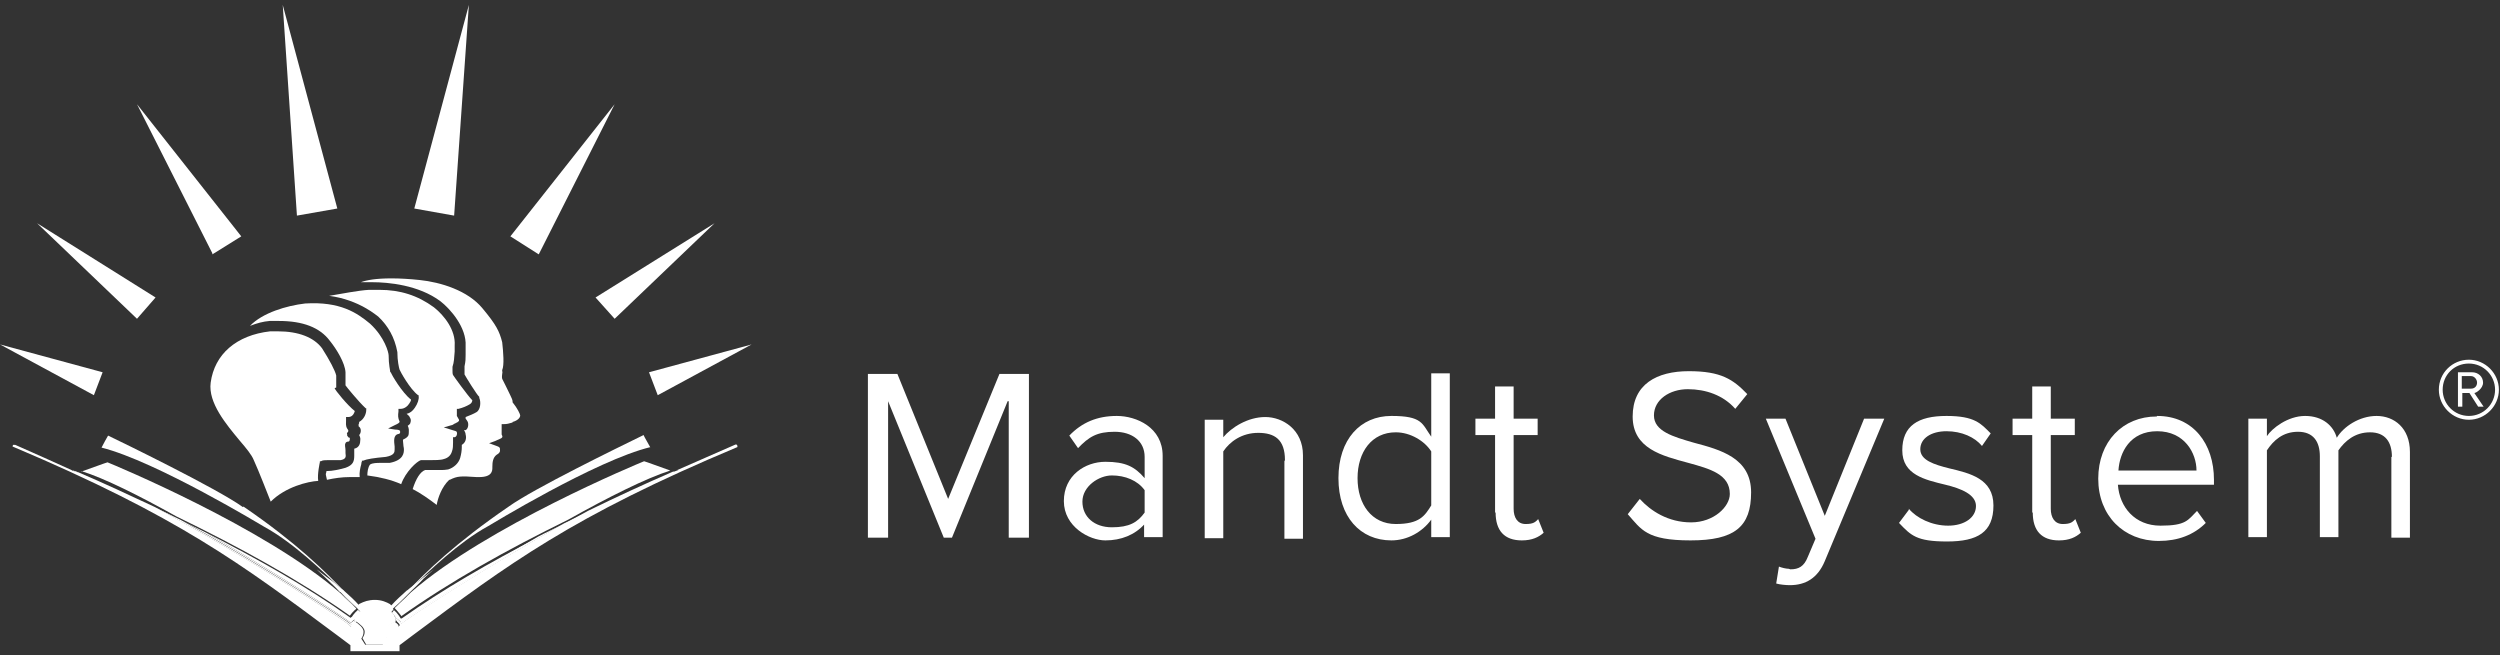<svg width="458" height="120" viewBox="0 0 458 120" fill="none" xmlns="http://www.w3.org/2000/svg">
<rect x="0" y="0" width="458" height="120" fill="#333333" stroke="none"/>
<path d="M184.6 73.5L174.4 98.5H172.9L162.7 73.5V98.5H159V68.5H164.4L173.7 91.4L183.1 68.5H188.5V98.5H184.8V73.5H184.6Z" fill="white"/>
<path d="M209.698 96.001C207.898 98.001 205.398 99.001 202.498 99.001C199.598 99.001 194.898 96.501 194.898 91.801C194.898 87.101 198.798 84.601 202.498 84.601C206.198 84.601 207.898 85.501 209.698 87.601V83.701C209.698 80.801 207.398 79.101 204.198 79.101C200.998 79.101 199.498 80.001 197.498 82.101L195.898 79.801C198.198 77.401 200.998 76.201 204.598 76.201C208.198 76.201 212.998 78.301 212.998 83.501V98.401H209.598V95.901L209.698 96.001ZM209.698 89.801C208.398 88.001 206.098 87.101 203.698 87.101C201.298 87.101 198.298 89.101 198.298 91.901C198.298 94.701 200.498 96.601 203.698 96.601C206.898 96.601 208.398 95.701 209.698 93.901V89.801Z" fill="white"/>
<path d="M235.403 84.3C235.403 80.5 233.503 79.3 230.503 79.3C227.503 79.3 225.303 80.9 224.103 82.7V98.6H220.703V76.9H224.103V80.1C225.603 78.3 228.603 76.4 231.803 76.4C235.003 76.4 238.703 78.7 238.703 83.4V98.7H235.303V84.5L235.403 84.3Z" fill="white"/>
<path d="M262.203 95.2C260.603 97.4 257.903 99 254.903 99C249.203 99 245.203 94.7 245.203 87.6C245.203 80.5 249.203 76.2 254.903 76.2C260.603 76.2 260.503 77.6 262.203 80V68.4H265.603V98.4H262.203V95.2ZM262.203 82.7C261.003 80.8 258.403 79.2 255.703 79.2C251.303 79.2 248.703 82.8 248.703 87.6C248.703 92.4 251.303 96 255.703 96C260.103 96 261.003 94.5 262.203 92.6V82.7Z" fill="white"/>
<path d="M273.897 93.901V79.701H270.297V76.701H273.897V70.801H277.297V76.701H281.697V79.701H277.297V93.201C277.297 94.801 277.997 96.001 279.497 96.001C280.997 96.001 281.297 95.601 281.797 95.101L282.797 97.601C281.897 98.401 280.697 99.001 278.797 99.001C275.597 99.001 273.997 97.201 273.997 93.901H273.897Z" fill="white"/>
<path d="M300.403 91.4C302.403 93.6 305.603 95.7 309.803 95.7C314.003 95.7 316.903 92.8 316.903 90.5C316.903 86.9 313.303 85.9 309.303 84.8C304.503 83.5 299.103 82.2 299.103 76.3C299.103 70.4 303.503 68 309.403 68C315.303 68 317.503 69.5 320.103 72.2L317.903 74.9C315.703 72.4 312.503 71.3 309.203 71.3C305.903 71.3 303.003 73.2 303.003 76.1C303.003 79 306.503 80 310.303 81.1C315.203 82.4 320.803 83.9 320.803 90.2C320.803 96.5 317.803 99 309.703 99C301.603 99 300.703 97 298.203 94.2L300.403 91.4Z" fill="white"/>
<path d="M328 104.301C329.5 104.301 330.5 103.801 331.2 102.001L332.6 98.701L323.5 76.701H327.1L334.3 94.501L341.5 76.701H345.2L334.3 102.801C333 105.901 330.8 107.201 327.9 107.201C327.2 107.201 326.1 107.101 325.4 106.901L325.9 103.801C326.4 104.001 327.2 104.201 327.7 104.201L328 104.301Z" fill="white"/>
<path d="M349.698 93.201C351.098 94.901 353.898 96.301 356.898 96.301C359.898 96.301 361.998 94.801 361.998 92.701C361.998 90.601 359.298 89.501 356.398 88.801C352.698 87.901 348.498 87.001 348.498 82.501C348.498 78.001 351.398 76.201 356.598 76.201C361.798 76.201 362.898 77.601 364.698 79.401L363.098 81.701C361.798 80.101 359.398 79.001 356.598 79.001C353.798 79.001 351.798 80.301 351.798 82.301C351.798 84.301 354.298 85.101 357.098 85.801C360.898 86.701 365.198 87.701 365.198 92.601C365.198 97.501 362.298 99.201 356.698 99.201C351.098 99.201 350.098 98.101 347.898 95.801L349.698 93.401V93.201Z" fill="white"/>
<path d="M372.303 93.901V79.701H368.703V76.701H372.303V70.801H375.703V76.701H380.103V79.701H375.703V93.201C375.703 94.801 376.403 96.001 377.903 96.001C379.403 96.001 379.703 95.601 380.203 95.101L381.203 97.601C380.303 98.401 379.103 99.001 377.203 99.001C374.003 99.001 372.403 97.201 372.403 93.901H372.303Z" fill="white"/>
<path d="M395.198 76.201C401.798 76.201 405.598 81.301 405.598 87.901V88.801H387.998C388.298 92.901 391.098 96.301 395.798 96.301C400.498 96.301 400.798 95.301 402.498 93.601L404.098 95.801C401.898 98.001 398.998 99.101 395.498 99.101C389.098 99.101 384.398 94.501 384.398 87.701C384.398 80.901 388.898 76.301 395.098 76.301L395.198 76.201ZM388.098 86.201H402.398C402.398 83.001 400.198 79.001 395.198 79.001C390.198 79.001 388.298 82.901 388.098 86.201Z" fill="white"/>
<path d="M438.198 83.701C438.198 81.001 436.998 79.201 434.198 79.201C431.398 79.201 429.598 80.801 428.398 82.501V98.401H424.998V83.601C424.998 80.901 423.798 79.101 420.998 79.101C418.198 79.101 416.498 80.701 415.298 82.501V98.401H411.898V76.701H415.298V79.901C416.198 78.501 419.098 76.201 422.298 76.201C425.498 76.201 427.498 78.001 428.098 80.201C429.298 78.201 432.198 76.201 435.398 76.201C438.598 76.201 441.498 78.401 441.498 82.801V98.501H438.098V83.701H438.198Z" fill="white"/>
<path d="M446.797 71.4C446.797 68.3 449.297 65.9 452.297 65.9C455.297 65.9 457.797 68.4 457.797 71.4C457.797 74.4 455.297 76.9 452.297 76.9C449.297 76.9 446.797 74.4 446.797 71.4ZM447.497 71.4C447.497 74 449.597 76.2 452.297 76.2C454.997 76.2 457.097 74 457.097 71.4C457.097 68.8 454.997 66.6 452.297 66.6C449.597 66.6 447.497 68.7 447.497 71.4ZM452.197 72H451.097V74.5H450.297V68.2H452.897C453.997 68.2 454.897 69 454.897 70.1C454.897 71.2 453.597 72 453.297 72L454.997 74.5H453.997L452.397 72H452.197ZM450.997 68.9V71.2H452.697C453.397 71.2 453.797 70.7 453.797 70.1C453.797 69.5 453.297 68.9 452.697 68.9H450.997Z" fill="white"/>
<path d="M65.298 111.4C64.398 110.4 63.398 109.5 62.398 108.6C62.698 108.9 62.998 109.2 63.198 109.4C64.098 110.3 64.798 110.9 65.298 111.4Z" fill="white"/>
<path d="M74.597 109.3C74.797 109.1 75.097 108.8 75.397 108.5C74.297 109.5 73.297 110.4 72.297 111.4C72.897 110.9 73.597 110.2 74.497 109.3" fill="white"/>
<path d="M68.797 111.2C69.697 111.2 70.397 111.4 70.897 111.7L71.397 111.2C70.697 110.8 69.897 110.5 68.797 110.5C67.697 110.5 66.897 110.8 66.297 111.1L66.797 111.7C67.297 111.4 67.897 111.3 68.697 111.3" fill="white"/>
<path d="M66.8 111.7L66.3 111.1C66.3 111.1 66.1 111.1 66 111.2C66.2 111.4 66.4 111.6 66.6 111.8C66.6 111.8 66.8 111.7 66.9 111.7" fill="white"/>
<path d="M66.6 111.799C66.4 111.599 66.2 111.399 66 111.199C66.2 111.399 66.4 111.599 66.5 111.799" fill="white"/>
<path d="M71.098 111.8C71.298 111.6 71.398 111.5 71.598 111.3C71.598 111.3 71.398 111.2 71.398 111.1L70.898 111.6C70.898 111.6 71.098 111.7 71.198 111.7" fill="white"/>
<path d="M71.203 111.9C71.303 111.7 71.503 111.5 71.703 111.4C71.503 111.6 71.403 111.8 71.203 111.9Z" fill="white"/>
<path d="M65.5 111.6L65.7 111.8C65.7 111.8 65.6 111.6 65.5 111.6Z" fill="white"/>
<path d="M66.3 111.899C66.3 111.899 66.1 111.799 66 111.699C66 111.699 66.2 111.899 66.2 111.999" fill="white"/>
<path d="M66.098 111.699C66.198 111.699 66.298 111.899 66.398 111.899C66.398 111.899 66.498 111.899 66.598 111.799C66.398 111.599 66.198 111.399 66.098 111.199C66.098 111.199 65.998 111.299 65.898 111.399C65.898 111.499 66.098 111.599 66.198 111.699" fill="white"/>
<path d="M65.803 111.801C65.903 111.901 66.003 112.001 66.103 112.101C66.003 112.101 65.903 111.901 65.703 111.801" fill="white"/>
<path d="M66.302 112C66.302 112 66.102 111.8 66.102 111.7C66.002 111.7 65.902 111.5 65.802 111.4C65.802 111.4 65.702 111.5 65.602 111.5C65.602 111.5 65.702 111.7 65.802 111.7C65.902 111.8 66.002 111.9 66.202 112C66.202 112 66.302 111.9 66.402 111.9" fill="white"/>
<path d="M66.097 111.7C66.097 111.6 65.897 111.5 65.797 111.4C65.897 111.5 65.997 111.6 66.097 111.7Z" fill="white"/>
<path d="M72 111.799C72 111.799 72.1 111.799 72.1 111.699C72.1 111.699 72.1 111.699 72 111.799Z" fill="white"/>
<path d="M71.698 111.699C71.598 111.799 71.498 111.899 71.398 111.999C71.398 111.899 71.598 111.799 71.698 111.699Z" fill="white"/>
<path d="M71.403 112.001C71.503 112.001 71.603 111.801 71.703 111.701C71.703 111.701 71.803 111.601 71.903 111.501C71.903 111.501 71.803 111.401 71.703 111.301C71.503 111.501 71.403 111.701 71.203 111.801C71.203 111.801 71.303 111.801 71.403 111.901" fill="white"/>
<path d="M71.6 112.201C71.7 112.101 71.8 112.001 71.9 111.801C71.8 111.901 71.6 112.001 71.5 112.101" fill="white"/>
<path d="M71.598 112.1C71.698 112.1 71.798 111.9 71.998 111.8C71.998 111.8 71.998 111.8 72.098 111.7C72.098 111.7 71.998 111.6 71.898 111.5C71.898 111.5 71.798 111.6 71.698 111.7C71.698 111.8 71.498 111.9 71.398 112C71.398 112 71.498 112.1 71.598 112.1Z" fill="white"/>
<path d="M71.903 111.5C71.903 111.5 71.803 111.6 71.703 111.7C71.703 111.7 71.803 111.6 71.903 111.5Z" fill="white"/>
<path d="M62.4 108.501C62.7 108.801 63 109.101 63.2 109.301C64.1 110.201 64.8 110.801 65.3 111.301C65.3 111.301 65.3 111.301 65.4 111.401C65.4 111.401 65.4 111.401 65.5 111.501L65.7 111.701C65.8 111.801 65.9 111.901 66 112.001C65.6 112.401 65.2 112.801 65.1 113.101C65 113.301 64.9 113.401 64.9 113.501V113.601C64.9 113.601 64.9 113.601 65 113.701C66.1 114.401 66.7 115.001 66.8 115.601C66.8 115.601 66.8 115.701 66.8 115.801C66.8 116.101 66.7 116.501 66.4 116.901L67.1 118.101H70.3L71 117.001C70.6 116.401 70.5 115.901 70.6 115.501C70.7 114.901 71.4 114.401 72.4 113.901H72.5C72.5 113.701 72.5 113.601 72.5 113.401C72.5 113.301 72.4 113.101 72.3 112.901C72.2 112.601 71.9 112.301 71.6 112.001C71.7 111.901 71.8 111.801 71.9 111.601C71.9 111.601 72 111.601 72 111.501C72 111.501 72 111.501 72.1 111.401C72.2 111.301 72.1 111.401 72.2 111.301C72.8 110.801 73.5 110.101 74.4 109.201C74.6 109.001 74.9 108.701 75.2 108.401C75.9 107.701 76.8 106.901 77.6 106.001C78.2 105.401 78.8 104.901 79.5 104.301C78.8 104.801 78.1 105.401 77.4 105.901C76.5 106.601 75.7 107.301 74.9 107.901C74.8 108.001 74.7 108.101 74.5 108.201C73.5 109.101 72.5 110.001 71.7 110.901C71.7 110.901 71.5 110.801 71.5 110.701C70.8 110.301 69.9 109.901 68.7 109.901C67.5 109.901 66.7 110.201 65.9 110.601C65.9 110.601 65.7 110.701 65.7 110.801C64.9 109.901 64 109.101 63 108.201C62.9 108.101 62.8 108.001 62.6 107.901C61.8 107.201 61 106.501 60.1 105.901C59.4 105.401 58.7 104.801 58 104.301C58.6 104.901 59.2 105.401 59.8 106.001C60.7 106.901 61.5 107.601 62.2 108.401" fill="white"/>
<path d="M18.8 68.2L0 63.1L17.2 72.4L18.8 68.2Z" fill="white"/>
<path d="M28.497 54.5L6.797 40.9L25.097 58.4L28.497 54.5Z" fill="white"/>
<path d="M38.902 46.6L44.202 43.3L25.102 19.1L38.902 46.4V46.6Z" fill="white"/>
<path d="M61.797 38.2L51.797 0.9L54.397 39.5L61.797 38.2Z" fill="white"/>
<path d="M120.498 72.4L137.698 63.1L118.898 68.2L120.498 72.4Z" fill="white"/>
<path d="M112.602 58.4L130.902 40.9L109.102 54.5L112.602 58.4Z" fill="white"/>
<path d="M98.8 46.4L112.6 19.1L93.5 43.3L98.7 46.6L98.8 46.4Z" fill="white"/>
<path d="M85.898 0.9L75.898 38.2L83.198 39.5L85.898 0.9Z" fill="white"/>
<path d="M44.502 92.901C39.802 89.501 21.902 80.801 19.802 79.801C19.602 80.101 18.802 81.601 18.602 82.001C28.602 84.501 48.202 96.401 48.402 96.501C53.702 99.401 59.102 104.601 62.702 108.101C62.802 108.201 62.902 108.301 63.102 108.401C59.702 104.801 54.402 99.501 44.602 92.801" fill="white"/>
<path d="M61.596 70.999C61.596 70.799 61.596 70.499 61.596 70.199C61.596 69.899 61.596 69.399 61.596 68.799C61.396 67.899 60.396 65.999 58.996 63.799C57.496 61.799 54.696 60.699 50.896 60.699C47.096 60.699 49.996 60.699 49.496 60.699C43.296 61.399 39.296 64.899 38.596 70.099C38.096 73.799 41.496 77.799 43.896 80.699C45.096 82.099 46.096 83.299 46.496 84.299C47.496 86.499 48.996 90.399 49.596 91.899C52.296 89.199 56.396 88.199 58.296 88.099C58.096 86.899 58.596 84.699 58.596 84.699V84.499H58.796C59.096 84.299 59.596 84.299 59.996 84.299C60.396 84.299 60.396 84.299 60.696 84.299C61.196 84.299 61.796 84.299 62.396 84.299C63.396 84.099 63.396 83.699 63.296 82.999C63.296 82.799 63.296 82.699 63.296 82.499C63.296 81.999 63.096 81.499 63.296 81.199C63.296 81.099 63.496 80.899 63.796 80.899C63.996 80.899 64.096 80.799 64.096 80.199C64.096 80.199 64.096 80.199 63.996 80.199C63.896 80.199 63.696 79.999 63.596 79.799V79.499C63.496 79.499 63.596 79.299 63.596 79.299C63.896 78.999 63.896 78.899 63.596 78.499C63.296 77.999 63.396 77.499 63.396 76.999V76.399H63.796C64.396 76.399 64.696 75.999 64.796 75.799C64.896 75.599 64.996 75.399 64.996 75.299C63.696 74.299 61.396 71.499 61.296 71.099" fill="white"/>
<path d="M71.497 68.2C71.497 67.9 71.197 66.8 71.197 65.1C71.197 64.6 70.497 61.8 67.797 59.3C65.397 57.3 62.297 55.2 55.897 55.6C52.497 56 48.097 57.3 45.797 59.7C47.097 59.2 48.197 58.9 49.397 58.8C49.997 58.8 50.597 58.8 51.097 58.8C55.497 58.8 58.597 60 60.397 62.4C61.697 64 63.197 66.5 63.297 68.2C63.297 68.9 63.297 69.4 63.297 69.8C63.297 70.2 63.297 70.5 63.297 70.6C63.497 70.9 65.697 73.6 66.997 74.8H67.097V75.1C67.097 75.8 66.697 76.8 65.797 77.3C65.797 77.5 65.797 77.6 65.697 77.7C65.697 77.9 65.697 78 65.697 78.1C65.997 78.3 66.097 78.6 66.097 78.9C66.097 79.2 65.997 79.5 65.797 79.7C65.897 79.9 66.097 80.3 65.997 80.7C65.997 81.1 65.897 82 64.897 82.2C64.897 82.2 64.897 82.7 64.897 82.9C64.897 83.1 64.897 83.3 64.897 83.5C64.897 84.5 64.697 85.2 63.297 85.7C62.197 86 60.997 86.3 59.797 86.3C59.797 86.4 59.797 86.5 59.697 86.8V87L59.897 87.9C61.297 87.6 62.597 87.4 64.097 87.4C65.597 87.4 65.297 87.4 65.897 87.4C65.797 86.6 65.997 85.7 66.197 85C66.197 84.9 66.197 84.7 66.297 84.6V84.4H66.497C67.197 84.1 68.497 83.9 70.697 83.7C72.297 83.4 72.297 82.8 72.297 82.3C72.297 82.2 72.297 82 72.297 81.8C72.197 80.9 71.997 79.7 72.997 79.5C73.197 79.5 73.197 79.4 73.297 79.3C73.297 79.2 73.297 79 73.297 79C73.297 78.8 72.897 78.7 72.397 78.7L71.097 78.5L72.297 77.9C72.997 77.6 73.197 77.4 73.197 77.3C73.197 77.3 73.197 77.3 73.197 77.2C72.897 76.6 72.897 76.1 72.997 75.4V74.9H73.397C74.097 74.9 74.697 74.4 74.997 73.9C75.197 73.6 75.297 73.4 75.297 73.2C73.697 72 71.697 68.6 71.597 68.2" fill="white"/>
<path d="M86.497 73.3C85.697 72.5 83.097 68.9 82.997 68.7C82.897 68.5 82.897 68.2 82.897 67.9C82.897 67.6 82.897 67.6 82.897 67.4V67.2C83.197 66.3 83.197 65.6 83.297 64.4C83.297 64.1 83.297 63.7 83.297 63.3C83.497 60.5 81.397 57.8 79.497 56.3C76.497 54.1 73.297 53.1 69.497 53.1C65.697 53.1 68.297 53.1 67.597 53.1C65.697 53.2 62.697 53.8 60.297 54.2C65.797 54.9 69.097 57.9 69.297 58C71.097 59.7 72.297 61.8 72.797 64.5C72.797 66.1 73.097 67.4 73.197 67.7C73.297 68 75.097 71.3 76.597 72.4H76.697V72.6C76.797 73.1 76.497 74 75.997 74.7C75.597 75.3 75.097 75.7 74.497 75.8C74.497 75.8 74.497 75.8 74.597 75.9C74.697 76 74.997 76.2 75.097 76.5C75.297 76.8 75.297 77.1 75.197 77.4C75.197 77.6 74.997 77.8 74.697 78C74.797 78.2 74.897 78.5 74.897 78.7C74.897 78.8 74.897 78.9 74.897 79C74.897 79.2 74.897 79.6 74.797 79.8C74.697 80 74.397 80.3 73.897 80.5C73.797 80.5 73.797 80.8 73.897 81.5C73.897 81.8 73.997 82 73.997 82.3C73.997 82.9 73.997 84.3 71.397 84.8C70.797 84.8 70.297 84.8 69.897 84.8C68.997 84.8 68.297 84.8 67.797 85.1C67.397 85.6 67.297 86.5 67.297 87.1C69.597 87.4 71.697 87.9 73.497 88.7C74.297 86.4 76.397 84.5 77.097 84.3C77.297 84.3 77.797 84.3 78.697 84.3C79.597 84.3 80.797 84.3 81.297 84.1C82.097 83.9 82.597 83.4 82.797 82.7C82.997 82.2 82.997 81.6 82.997 81.1C82.997 80.8 82.997 80.5 82.997 80.3V80.1H83.297C83.697 80 83.797 79.4 83.697 79.2C83.697 79 83.297 78.9 82.897 78.8L81.297 78.3L82.697 77.9C82.897 77.9 83.097 77.7 83.297 77.6C83.397 77.6 83.497 77.5 83.697 77.4C83.797 77.4 83.997 77.2 84.097 77.1C84.097 77.1 84.097 77 84.097 76.9C83.797 76.4 83.697 76.2 83.697 76.2V76C83.697 76 83.697 75.5 83.697 75.2V74.9H83.997C84.797 74.7 85.497 74.4 85.997 74.1C86.397 73.9 86.597 73.5 86.497 73.2" fill="white"/>
<path d="M93.902 77.3C94.702 77.1 95.302 76.6 95.302 76.1C95.302 75.9 94.802 74.8 93.902 73.7V73.5C93.902 73.1 93.102 71.7 92.702 70.8C92.302 70 92.102 69.6 92.002 69.4C91.902 69 92.002 68.7 92.002 68.5C92.002 68.3 92.102 68.2 92.002 68V67.8C92.402 66.9 92.202 64.5 92.002 62.7C91.502 60.7 90.902 59.5 88.402 56.5C85.702 53.2 80.702 51.7 76.902 51.3C75.002 51.1 73.302 51 71.702 51C68.902 51 67.202 51.3 66.102 51.7C66.802 51.7 67.502 51.7 68.202 51.7C71.102 51.7 76.702 52.2 80.702 55.2C82.502 56.6 85.502 60 85.302 63.4C85.302 64.1 85.302 64.6 85.302 65C85.302 65.7 85.302 66.2 85.102 67.1C85.102 67.4 85.102 67.7 85.102 68C85.102 68.2 85.102 68.5 85.102 68.6C85.302 69 87.402 72.4 87.802 72.7V72.9C88.102 73.5 88.102 75 87.302 75.5C86.802 75.8 86.102 76.1 85.302 76.4C85.302 76.5 85.302 76.6 85.302 76.7C85.402 76.8 85.602 77.1 85.702 77.3C85.902 77.9 85.702 78.6 85.302 78.8C85.302 78.8 85.102 78.8 85.002 78.8C85.202 79.1 85.302 79.4 85.302 79.6C85.502 80.3 85.302 81.1 84.602 81.5C84.602 81.6 84.602 81.8 84.602 81.9C84.602 82.5 84.502 83.2 84.302 83.9C84.002 84.9 83.102 85.7 82.102 86C81.902 86 81.602 86.1 81.102 86.1C80.602 86.1 79.902 86.1 79.302 86.1C78.802 86.1 78.402 86.1 78.102 86.1C77.802 86.1 77.902 86.1 77.902 86.1C77.002 86.4 76.202 87.7 75.602 89.6C77.002 90.3 78.702 91.5 80.002 92.5C80.202 91.3 80.902 89.2 82.302 87.9H82.402C83.802 87.2 84.402 87.2 87.302 87.4C87.502 87.4 87.602 87.4 87.802 87.4C90.102 87.4 90.202 86.3 90.202 85.7V85.5C90.202 84.7 90.302 83.8 91.002 83.3C91.402 83.1 91.602 82.8 91.602 82.6C91.602 82.3 91.602 82 91.502 82C91.402 81.8 90.902 81.7 90.702 81.6L89.602 81.2L90.702 80.8C90.702 80.8 91.402 80.5 91.802 80.3C92.102 80.1 92.102 80 91.902 79.6C91.902 79.6 91.902 79.5 91.902 79.4C91.902 79.2 91.902 79.1 91.902 78.9C91.902 78.7 91.902 78.5 91.902 78.2V77.7C91.802 77.7 92.302 77.7 92.302 77.7C92.902 77.7 93.202 77.6 93.902 77.4" fill="white"/>
<path d="M119.103 81.899C118.903 81.499 118.003 79.999 117.903 79.699C113.003 82.099 97.803 89.499 93.203 92.799C83.403 99.499 78.003 104.799 74.703 108.299C74.803 108.199 74.903 108.099 75.103 107.999C78.703 104.499 84.103 99.299 89.403 96.399C89.603 96.299 109.203 84.299 119.203 81.899" fill="white"/>
<path d="M14.898 86.299C19.098 87.599 25.498 90.799 32.298 94.599C43.598 100.099 54.598 106.099 64.098 112.799C64.298 112.499 64.698 111.999 65.298 111.499C64.798 110.999 64.098 110.299 63.198 109.499C62.998 109.299 62.698 108.999 62.398 108.699C48.498 96.599 20.698 85.099 19.698 84.699C19.298 84.799 16.898 85.699 14.898 86.399" fill="white"/>
<path d="M73.497 112.9C82.497 106.5 92.897 100.7 104.097 95.2C111.397 91.1 118.397 87.6 122.797 86.2C120.797 85.5 118.397 84.6 117.997 84.5C116.997 84.9 89.197 96.4 75.297 108.5C74.997 108.8 74.697 109.1 74.497 109.3C73.597 110.2 72.797 110.9 72.297 111.4C72.897 112 73.297 112.6 73.497 112.8" fill="white"/>
<path d="M64.497 114.501L64.297 114.801L63.997 114.501C62.697 113.301 43.597 101.001 28.397 92.901C23.697 90.701 18.997 88.501 14.297 86.501C14.197 86.501 13.997 86.501 13.897 86.401L13.097 86.201H13.297C9.797 84.601 6.197 83.001 2.797 81.501C2.597 81.501 2.497 81.501 2.397 81.501C2.397 81.501 2.297 81.701 2.297 81.801C32.597 94.601 44.197 103.301 61.797 116.401L64.197 118.201V119.301H73.197V118.201L75.597 116.401C93.197 103.301 104.797 94.601 135.097 81.901C135.097 81.701 135.097 81.601 134.997 81.501C134.897 81.401 134.797 81.401 134.597 81.501C131.097 83.001 127.597 84.601 124.097 86.101H124.297L123.497 86.401C123.497 86.401 123.397 86.401 123.297 86.401C117.997 88.701 112.797 91.101 107.697 93.601C92.697 101.701 74.597 113.301 73.297 114.501L72.997 114.801V114.501C72.797 114.301 72.597 114.101 72.297 113.901H72.197C71.097 114.401 70.497 114.901 70.397 115.501C70.297 115.901 70.397 116.401 70.797 116.901L70.097 118.101H66.897L66.197 117.001C66.497 116.501 66.597 116.201 66.597 115.801C66.597 115.401 66.597 115.701 66.597 115.601C66.497 115.001 65.897 114.401 64.797 113.701C64.497 113.901 64.197 114.201 64.097 114.401" fill="white"/>
<path d="M64.302 113V113.2L64.102 113.1C56.102 107.4 47.002 102.3 37.602 97.5C50.102 104.7 62.502 112.7 64.302 114.1C64.502 113.8 64.902 113.5 65.202 113.3C65.402 113 65.702 112.6 66.102 112.2C66.002 112.1 65.902 112 65.802 111.9C65.802 111.9 65.602 111.8 65.602 111.7C64.802 112.4 64.402 113.1 64.402 113.1" fill="white"/>
<path d="M64.3 114.4C63.3 113.5 47.5 103.3 33.2 95.3C31.6 94.5 30.1 93.8 28.5 93C43.7 101.1 62.8 113.4 64.1 114.6L64.4 114.9L64.6 114.6C64.6 114.4 65 114.2 65.3 113.9C65.3 113.9 65.3 113.9 65.2 113.8C65.2 113.8 65.2 113.8 65.2 113.7C64.8 114 64.5 114.3 64.4 114.5" fill="white"/>
<path d="M14.003 86.499C14.103 86.499 14.303 86.499 14.403 86.599C14.103 86.399 13.703 86.299 13.403 86.199H13.203L14.003 86.499Z" fill="white"/>
<path d="M64.297 114.101C62.497 112.701 50.097 104.701 37.597 97.501C36.197 96.801 34.697 96.101 33.297 95.301C47.597 103.301 63.397 113.501 64.397 114.401C64.497 114.101 64.797 113.801 65.197 113.601C65.197 113.601 65.197 113.501 65.397 113.201C64.997 113.501 64.697 113.801 64.497 114.101" fill="white"/>
<path d="M73.497 114.1C75.197 112.7 86.697 105.3 98.697 98.4C89.597 103.1 81.097 108 73.597 113.3H73.397C73.397 113.3 72.997 112.5 72.197 111.8C72.197 111.8 72.097 111.8 72.097 111.9C71.997 112 71.897 112.1 71.797 112.3C72.097 112.6 72.397 112.9 72.497 113.2C72.997 113.5 73.397 113.9 73.597 114.2" fill="white"/>
<path d="M73.202 114.5L73.402 114.8L73.702 114.5C75.002 113.3 93.102 101.6 108.102 93.6C106.502 94.4 104.902 95.1 103.302 95.9C89.302 103.7 74.402 113.4 73.502 114.3C73.402 114 73.002 113.7 72.602 113.4C72.602 113.5 72.602 113.7 72.602 113.7C72.802 114 73.102 114.2 73.202 114.4" fill="white"/>
<path d="M124.602 86.301H124.402C124.102 86.301 123.902 86.501 123.602 86.601C123.602 86.601 123.702 86.601 123.802 86.601L124.602 86.401V86.301Z" fill="white"/>
<path d="M73.397 114.4C74.397 113.5 89.297 103.8 103.197 96C101.697 96.8 100.097 97.5 98.597 98.3C86.597 105.2 75.097 112.7 73.397 114C73.097 113.6 72.697 113.3 72.297 113C72.397 113.2 72.497 113.4 72.497 113.5C72.897 113.8 73.197 114.1 73.397 114.4Z" fill="white"/>
</svg>
